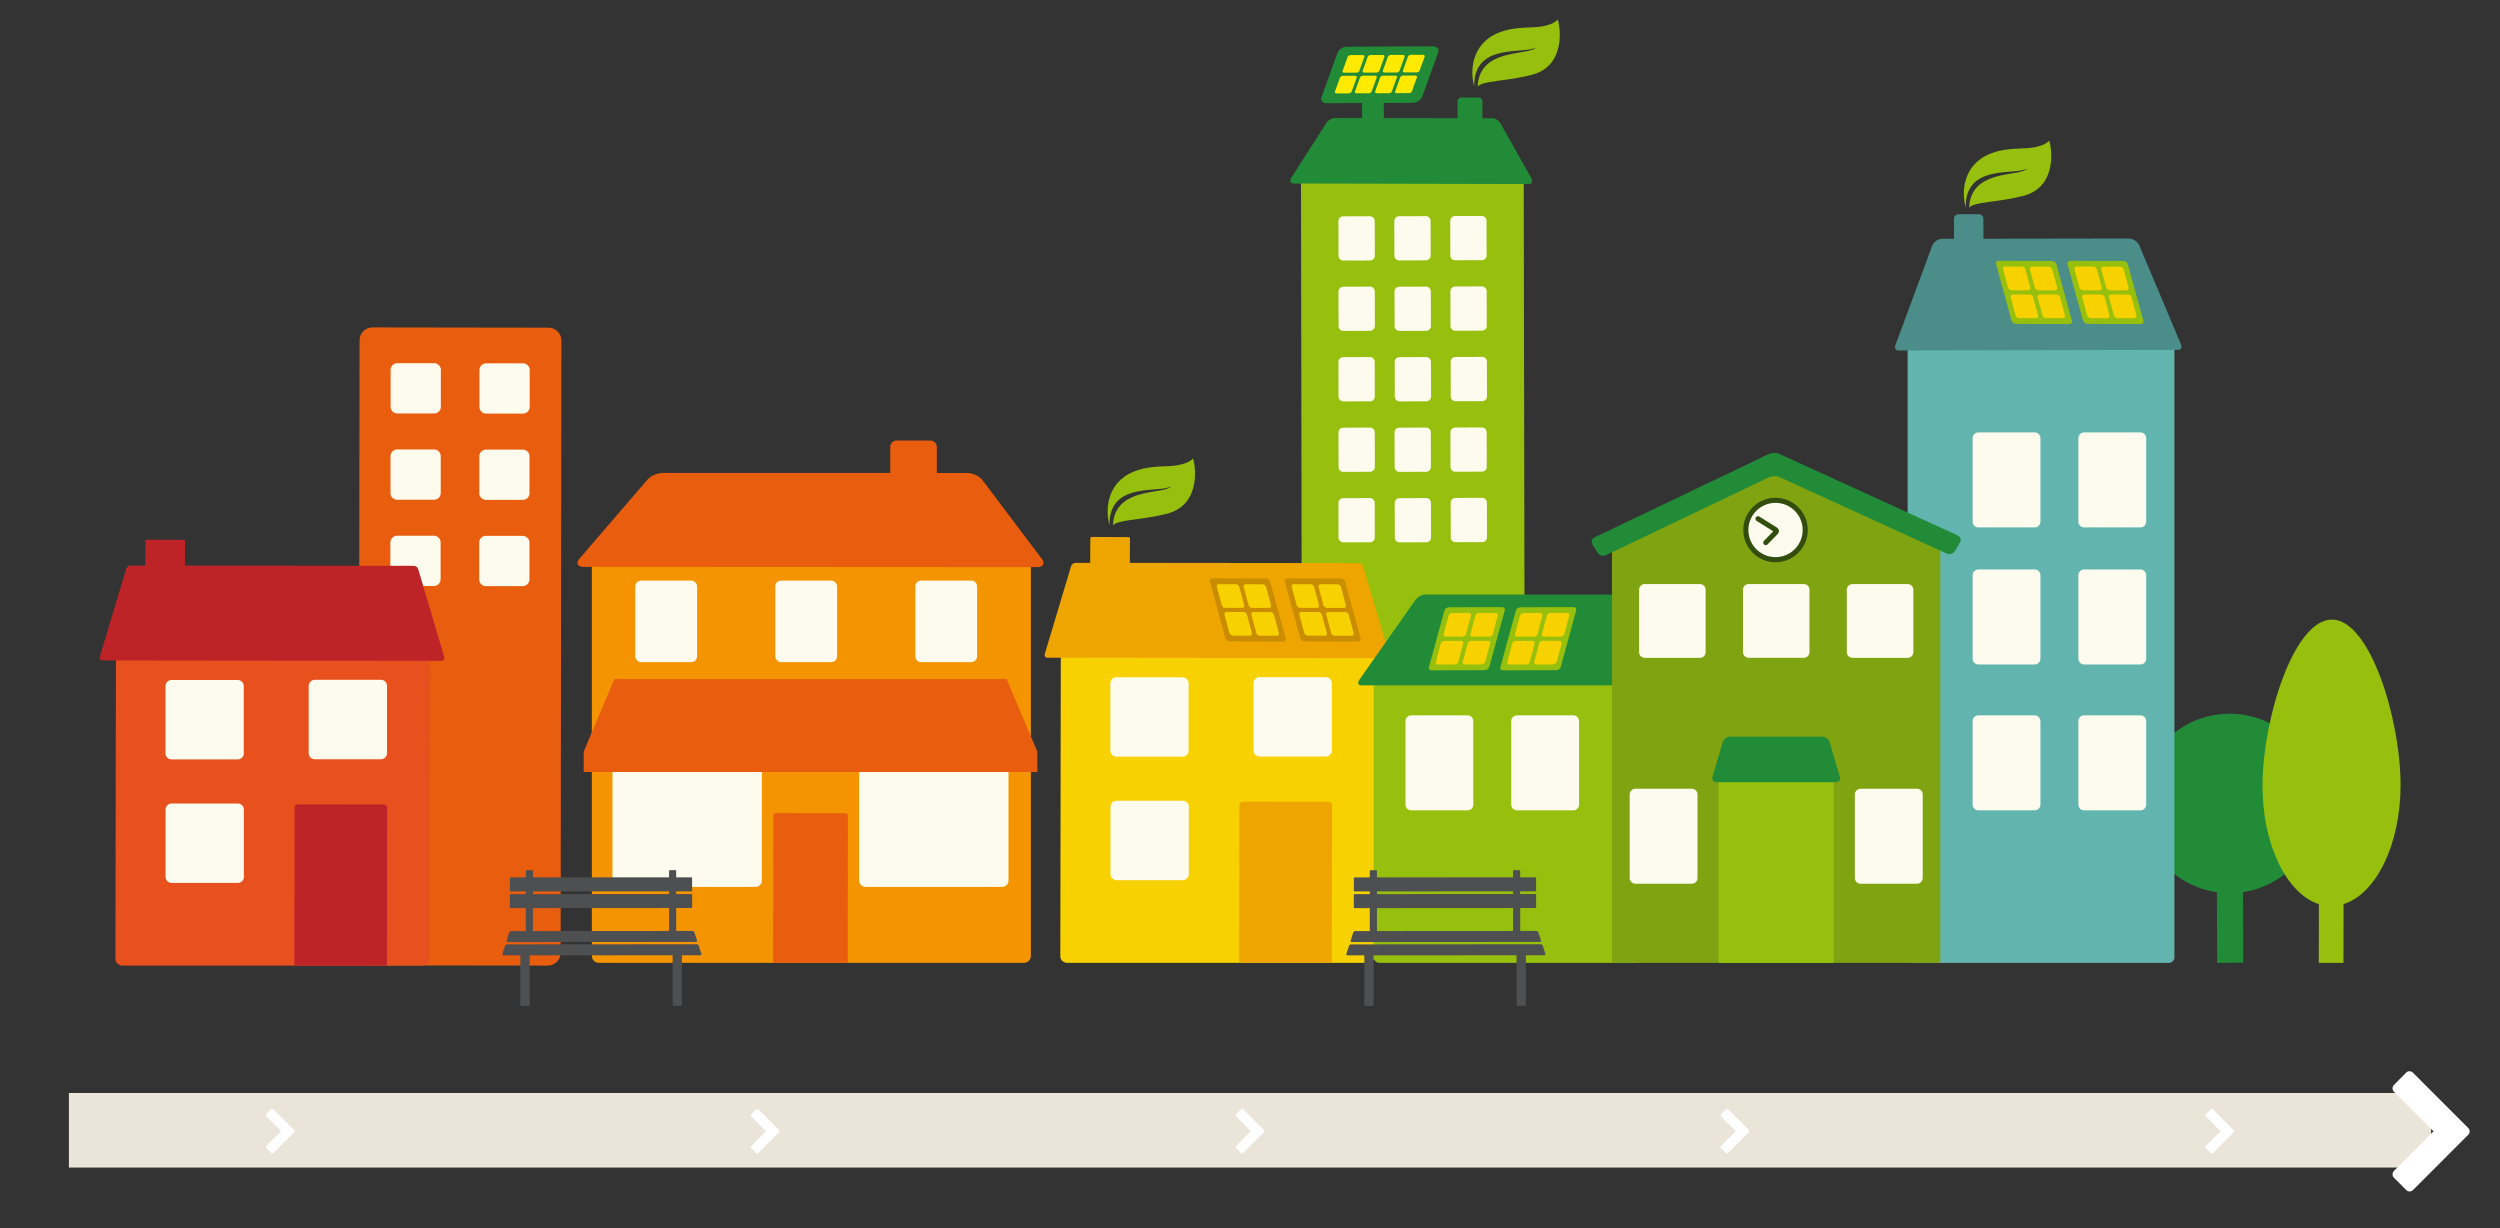 <?xml version="1.0" encoding="UTF-8"?><svg id="a" xmlns="http://www.w3.org/2000/svg" xmlns:xlink="http://www.w3.org/1999/xlink" viewBox="0 0 570 280"><rect x="0" y="0" width="570" height="280" fill="#333333" stroke="none"/><defs><style>.c,.d{fill:none;}.e{fill:#ca8d00;}.f{fill:#fee900;}.g{fill:#4a8d89;}.h{fill:#f7d100;}.d{stroke:#eae4d9;stroke-width:17px;}.i{fill:#f39400;}.j{fill:#80a312;}.k{fill:#218b38;}.l{fill:#324d0e;}.m{fill:#62b5ae;}.n{fill:#bd2327;}.o{fill:#e8511e;}.p{fill:#4d4f50;}.q{fill:#eea500;}.r{fill:#fff;}.s{fill:#fcfbed;}.t{fill:#97bf0d;}.u{clip-path:url(#b);}.v{fill:#e95d0f;}</style><clipPath id="b"><rect class="c" x="22.63" y="4.45" width="524.73" height="224.9"/></clipPath></defs><line class="d" x1="15.71" y1="257.7" x2="554.29" y2="257.7"/><path class="r" d="M62.08,252.85c-.11,0-.21.04-.29.12l-1.04,1.04c-.08.08-.12.17-.12.28s.04.2.12.28l3.34,3.34-3.34,3.34c-.08.08-.12.17-.12.28s.04.2.12.28l1.04,1.04c.08.08.18.12.29.12s.21-.04.29-.12l4.67-4.67c.08-.08.12-.17.12-.28s-.04-.2-.12-.28l-4.67-4.67c-.08-.08-.18-.12-.29-.12"/><path class="r" d="M172.64,252.85c-.11,0-.21.04-.29.12l-1.04,1.04c-.08.08-.12.17-.12.28s.04.2.12.28l3.34,3.34-3.34,3.34c-.08.08-.12.17-.12.28s.04.2.12.28l1.04,1.04c.08.08.18.12.29.12s.21-.04.29-.12l4.67-4.67c.08-.08.12-.17.12-.28s-.04-.2-.12-.28l-4.67-4.67c-.08-.08-.18-.12-.29-.12"/><path class="r" d="M283.19,252.85c-.11,0-.21.04-.29.12l-1.04,1.04c-.08.08-.12.17-.12.28s.04.2.12.28l3.34,3.34-3.34,3.34c-.08.08-.12.17-.12.28s.04.2.12.28l1.04,1.04c.08.08.17.12.29.12s.21-.04.29-.12l4.67-4.67c.08-.08.12-.17.12-.28s-.04-.2-.12-.28l-4.67-4.67c-.08-.08-.17-.12-.29-.12"/><path class="r" d="M393.74,252.85c-.11,0-.21.04-.29.12l-1.04,1.04c-.08.08-.12.17-.12.28s.04.2.12.28l3.34,3.34-3.34,3.34c-.08.08-.12.17-.12.28s.04.2.12.28l1.04,1.04c.08.08.17.12.29.12s.21-.04.29-.12l4.67-4.67c.08-.08.12-.17.12-.28s-.04-.2-.12-.28l-4.67-4.67c-.08-.08-.17-.12-.29-.12"/><g class="u"><path class="k" d="M528.81,183.1c.04,10.28-7.52,18.82-17.4,20.3l.05,16.08-5.95.06-.06-16.11c-4.01-.57-7.64-2.32-10.55-4.87v-30.76c3.58-3.13,8.25-5.05,13.38-5.07,11.3-.04,20.49,9.08,20.53,20.38"/><path class="t" d="M296.61,39.65c0-1.51,1.23-2.75,2.73-2.75l45.32-.13c1.51,0,2.75,1.23,2.75,2.74l.25,145.64c0,1.51-1.23,2.74-2.74,2.75l-45.31.13c-1.51,0-2.74-1.22-2.75-2.74l-.24-145.64Z"/><path class="s" d="M313.46,58.3c0,.6-.48,1.09-1.08,1.09l-6.11.02c-.6,0-1.08-.48-1.09-1.08l-.02-7.92c0-.6.48-1.08,1.08-1.09l6.11-.02c.59,0,1.08.49,1.09,1.08l.02,7.91Z"/><path class="s" d="M326.2,58.27c0,.6-.49,1.09-1.08,1.09l-6.11.02c-.6,0-1.09-.49-1.09-1.08l-.02-7.92c0-.59.48-1.08,1.08-1.08l6.11-.02c.59,0,1.08.49,1.09,1.08l.02,7.92Z"/><path class="s" d="M338.95,58.23c0,.6-.49,1.09-1.08,1.09l-6.11.02c-.6,0-1.09-.48-1.08-1.08l-.02-7.92c0-.59.48-1.08,1.08-1.08l6.11-.02c.59,0,1.08.48,1.08,1.08l.02,7.91Z"/><path class="s" d="M326.25,74.34c0,.6-.49,1.09-1.08,1.09l-6.11.02c-.6,0-1.08-.48-1.09-1.08l-.02-7.92c0-.59.48-1.08,1.08-1.08l6.11-.02c.6,0,1.09.48,1.09,1.08l.02,7.91Z"/><path class="s" d="M338.99,74.3c0,.6-.49,1.08-1.08,1.09l-6.11.02c-.6,0-1.08-.48-1.09-1.08l-.02-7.92c0-.59.48-1.08,1.08-1.09l6.11-.02c.59,0,1.08.48,1.08,1.08l.02,7.92Z"/><path class="s" d="M326.29,90.41c0,.59-.48,1.09-1.08,1.09l-6.11.02c-.6,0-1.08-.49-1.09-1.08l-.02-7.92c0-.59.48-1.08,1.08-1.09l6.11-.02c.59,0,1.08.48,1.08,1.08l.02,7.92Z"/><path class="s" d="M339.04,90.37c0,.6-.48,1.09-1.08,1.09l-6.11.02c-.59,0-1.08-.48-1.08-1.08l-.02-7.92c0-.6.48-1.09,1.08-1.09l6.11-.02c.59,0,1.08.48,1.08,1.08l.02,7.92Z"/><path class="s" d="M326.25,106.48c0,.6-.49,1.09-1.08,1.09l-6.11.02c-.6,0-1.08-.48-1.09-1.08l-.02-7.92c0-.59.48-1.08,1.08-1.08l6.11-.02c.6,0,1.09.48,1.09,1.08l.02,7.92Z"/><path class="s" d="M338.99,106.45c0,.6-.49,1.08-1.08,1.09l-6.11.02c-.6,0-1.08-.48-1.09-1.08l-.02-7.92c0-.59.48-1.08,1.08-1.08l6.11-.02c.59,0,1.08.48,1.08,1.08l.02,7.92Z"/><path class="s" d="M326.29,122.55c0,.59-.48,1.09-1.08,1.09l-6.11.02c-.6,0-1.08-.49-1.09-1.08l-.02-7.92c0-.59.48-1.08,1.08-1.08l6.11-.02c.59,0,1.08.48,1.08,1.08l.02,7.92Z"/><path class="s" d="M313.46,74.34c0,.6-.49,1.09-1.08,1.09l-6.11.02c-.6,0-1.08-.48-1.08-1.08l-.02-7.92c0-.59.48-1.08,1.08-1.08l6.11-.02c.59,0,1.09.48,1.09,1.08l.02,7.91Z"/><path class="s" d="M313.46,90.41c0,.59-.48,1.09-1.08,1.09l-6.11.02c-.6,0-1.08-.49-1.09-1.08l-.02-7.92c0-.59.48-1.08,1.08-1.09l6.11-.02c.59,0,1.08.48,1.08,1.08l.02,7.92Z"/><path class="s" d="M313.46,106.48c0,.6-.49,1.09-1.08,1.09l-6.11.02c-.6,0-1.08-.48-1.08-1.08l-.02-7.92c0-.59.48-1.08,1.08-1.08l6.11-.02c.59,0,1.09.48,1.09,1.08l.02,7.92Z"/><path class="s" d="M313.46,122.55c0,.59-.48,1.09-1.08,1.09l-6.11.02c-.6,0-1.08-.49-1.09-1.08l-.02-7.92c0-.59.48-1.08,1.08-1.08l6.11-.02c.59,0,1.08.48,1.08,1.08l.02,7.92Z"/><path class="s" d="M339.04,122.51c0,.6-.48,1.09-1.08,1.09l-6.11.02c-.59,0-1.08-.48-1.08-1.08l-.02-7.92c0-.6.48-1.08,1.08-1.09l6.11-.02c.59,0,1.08.48,1.08,1.08l.02,7.92Z"/><path class="k" d="M349.19,40.72l-7.04-12.52c-.34-.68-1.17-1.24-1.83-1.24h-2.33v-3.86c0-.48-.39-.87-.87-.87h-3.94c-.48,0-.86.39-.86.87v3.85l-28.07-.04c-.67,0-1.51.54-1.88,1.19l-8.02,12.54c-.36.66-.11,1.2.55,1.2l53.69.12c.67,0,.94-.56.6-1.23"/><path class="t" d="M341.7,7.45c-6.47,2.62-6.5,9.19-5.57,12.19,0-.57.02-1.16.1-1.77,1.27-7.99,11.53-5.47,13.99-7.07-1.54,1.93-11.74.13-13.18,7.64-.07.47-.11.88-.14,1.31,1.13-1.4,6.32-1.14,12.32-2.68,8.27-2.11,6.34-11.96,5.91-12.61-.43.55-1.26,1.1-3.42,1.54-2.38.49-6.08-.13-10,1.46"/><path class="k" d="M310.57,29.43l-.02-5.94-8.08.04c-.92,0-1.44-.63-1.16-1.4l3.64-10.08c.28-.77,1.25-1.4,2.17-1.4l19.62-.09c.92,0,1.44.62,1.16,1.4l-3.64,10.08c-.28.77-1.26,1.4-2.17,1.41l-6.59.03.02,5.94h-4.95Z"/><path class="f" d="M319.11,16.09c-.09.24-.4.44-.68.44h-2.78c-.29.01-.45-.18-.36-.42l1.14-3.15c.09-.24.39-.44.68-.44h2.78c.29-.01.45.18.36.43l-1.14,3.15Z"/><path class="f" d="M323.68,16.07c-.08.24-.39.44-.68.44h-2.78c-.28.01-.45-.18-.36-.42l1.14-3.15c.09-.24.39-.44.68-.44h2.78c.29-.01.45.18.36.42l-1.14,3.15Z"/><path class="f" d="M317.36,20.82c-.09.24-.39.44-.68.44h-2.78c-.29.01-.45-.18-.36-.42l1.13-3.15c.09-.24.4-.44.68-.44h2.78c.29-.01.45.18.36.42l-1.14,3.15Z"/><path class="f" d="M321.92,20.8c-.09.24-.4.44-.68.44h-2.78c-.29.02-.45-.18-.36-.42l1.14-3.15c.09-.24.39-.44.68-.44h2.78c.29-.01.45.18.36.42l-1.14,3.15Z"/><path class="f" d="M309.94,16.13c-.09.24-.39.44-.68.44h-2.78c-.29.02-.45-.18-.36-.42l1.13-3.15c.09-.24.4-.44.68-.44h2.78c.29-.02.45.18.36.42l-1.14,3.15Z"/><path class="f" d="M314.51,16.11c-.09.24-.39.44-.68.44h-2.78c-.29.02-.45-.18-.36-.42l1.14-3.15c.09-.24.39-.44.68-.44h2.78c.29-.01.45.18.36.42l-1.14,3.15Z"/><path class="f" d="M308.19,20.85c-.09.24-.39.44-.68.44h-2.78c-.29.01-.45-.18-.36-.42l1.14-3.15c.09-.24.39-.44.68-.44h2.78c.28-.02.45.18.36.42l-1.14,3.15Z"/><path class="f" d="M312.75,20.83c-.09.24-.39.44-.68.44h-2.78c-.29.02-.45-.18-.36-.42l1.14-3.15c.09-.24.39-.44.68-.44h2.78c.29-.01.45.18.36.42l-1.14,3.15Z"/><path class="v" d="M81.98,77.57c0-1.61,1.32-2.92,2.93-2.92l40.17.06c1.61,0,2.92,1.32,2.92,2.93l-.18,139.6c0,1.61-1.32,2.92-2.93,2.92l-40.17-.06c-1.61,0-2.92-1.32-2.92-2.93l.18-139.6Z"/><path class="s" d="M100.45,132.11c0,.82-.68,1.5-1.5,1.5h-8.45c-.82-.01-1.5-.69-1.5-1.51v-8.45c.01-.82.69-1.5,1.51-1.5h8.45c.82.01,1.5.69,1.5,1.51v8.45Z"/><path class="s" d="M120.7,132.14c0,.82-.68,1.5-1.5,1.5h-8.45c-.82-.01-1.5-.69-1.49-1.51v-8.45c.01-.82.69-1.5,1.51-1.5h8.45c.82.02,1.5.69,1.5,1.51v8.45Z"/><path class="s" d="M100.51,92.77c0,.82-.68,1.5-1.5,1.5h-8.45c-.82-.01-1.5-.69-1.5-1.51v-8.45c.01-.82.69-1.5,1.51-1.5h8.45c.82.01,1.5.69,1.5,1.51v8.45Z"/><path class="s" d="M120.76,92.8c0,.82-.68,1.5-1.5,1.5h-8.45c-.82-.01-1.5-.69-1.5-1.51v-8.45c.01-.83.69-1.5,1.51-1.5h8.45c.83.01,1.5.69,1.5,1.51v8.45Z"/><path class="s" d="M100.48,112.44c0,.83-.68,1.5-1.5,1.5h-8.45c-.82-.01-1.5-.69-1.5-1.51v-8.45c.01-.82.69-1.5,1.51-1.5h8.45c.82.01,1.5.69,1.5,1.51v8.45Z"/><path class="s" d="M120.73,112.47c0,.82-.68,1.5-1.5,1.5h-8.45c-.82-.01-1.5-.69-1.5-1.51v-8.45c.01-.82.69-1.5,1.51-1.5h8.45c.82.01,1.5.69,1.49,1.52v8.45Z"/><path class="o" d="M97.98,218.78c0,.76-.74,1.38-1.65,1.38H27.96c-.9,0-1.64-.68-1.64-1.44l.12-73.82c0-.76.74-1.38,1.65-1.38l68.37.07c.9,0,1.64.62,1.64,1.38l-.12,73.82Z"/><path class="n" d="M88.22,220.16h-21.11l.05-36c0-.42.37-.76.82-.76l19.47.02c.45,0,.82.34.82.76l-.05,35.98Z"/><path class="s" d="M88.25,171.72c0,.76-.62,1.39-1.39,1.39h-15.09c-.76.01-1.39-.61-1.39-1.38v-15.34c-.01-.76.61-1.39,1.38-1.39h15.09c.76-.01,1.39.61,1.39,1.38v15.34Z"/><path class="s" d="M55.6,171.75c0,.76-.62,1.39-1.39,1.39h-15.09c-.76.01-1.39-.61-1.39-1.37v-15.34c-.01-.76.61-1.39,1.37-1.39h15.09c.76-.01,1.39.61,1.39,1.38v15.34Z"/><path class="s" d="M55.62,199.92c0,.77-.62,1.39-1.39,1.39h-15.09c-.76.01-1.39-.61-1.39-1.38v-15.34c-.01-.77.61-1.39,1.38-1.39h15.09c.76-.01,1.39.61,1.39,1.38v15.34Z"/><path class="n" d="M101.31,149.86l-5.94-20.05c-.11-.44-.57-.8-1.02-.8l-52.19-.06.03-5.58c0-.16-.15-.29-.33-.29l-8.37-.04c-.18,0-.34.13-.34.29l-.03,5.62h-3.34c-.45,0-.92.35-1.03.79l-6.01,20.04c-.11.44.17.8.62.8l77.32.09c.45,0,.73-.36.62-.8"/><path class="h" d="M313.41,218.16c0,.76-.74,1.38-1.65,1.38h-68.37c-.9,0-1.64-.68-1.64-1.44l.12-73.82c0-.76.74-1.38,1.65-1.38l68.37.07c.9,0,1.64.62,1.64,1.38l-.12,73.82Z"/><path class="q" d="M303.65,219.54h-21.11l.05-36c0-.42.37-.76.82-.76l19.47.02c.45,0,.82.34.82.76l-.05,35.98Z"/><path class="s" d="M303.68,171.1c0,.76-.62,1.39-1.39,1.39h-15.09c-.76.01-1.39-.61-1.39-1.38v-15.34c-.01-.76.61-1.39,1.38-1.39h15.09c.76-.01,1.39.61,1.39,1.38v15.34Z"/><path class="s" d="M271.03,171.13c0,.76-.62,1.39-1.39,1.39h-15.09c-.77.01-1.39-.61-1.39-1.37v-15.34c-.01-.76.61-1.39,1.37-1.39h15.09c.76-.01,1.39.61,1.39,1.38v15.34Z"/><path class="s" d="M271.06,199.29c0,.77-.62,1.39-1.39,1.39h-15.09c-.76.01-1.39-.61-1.39-1.38v-15.34c-.01-.77.61-1.39,1.38-1.39h15.09c.76-.01,1.39.61,1.39,1.38v15.34Z"/><path class="q" d="M316.75,149.24l-5.94-20.05c-.11-.44-.57-.8-1.02-.8l-52.19-.06.03-5.58c0-.16-.15-.29-.33-.29l-8.37-.04c-.18,0-.33.13-.34.29l-.03,5.62h-3.34c-.45,0-.91.35-1.02.79l-6.01,20.04c-.11.44.17.8.62.8l77.32.09c.45,0,.73-.36.62-.8"/><path class="e" d="M310.22,145.56l-3.54-12.94c-.11-.4-.58-.72-1.04-.72l-12.06-.04c-.47,0-.77.32-.66.72l3.54,12.94c.11.39.58.72,1.05.72l12.06.04c.47,0,.77-.32.66-.72"/><path class="h" d="M301.75,138.02c.09.32.47.59.85.59h3.73c.39.02.63-.25.54-.57l-1.13-4.23c-.09-.32-.48-.59-.85-.59l-3.73-.02c-.38,0-.62.27-.54.59l1.14,4.23Z"/><path class="h" d="M295.63,138c.08.33.47.59.85.6h3.73c.38.02.62-.26.54-.58l-1.13-4.23c-.08-.33-.48-.59-.85-.6h-3.73c-.38-.02-.63.25-.54.58l1.14,4.22Z"/><path class="h" d="M303.51,144.36c.09.32.48.59.86.59h3.73c.38,0,.62-.25.54-.58l-1.13-4.23c-.09-.33-.47-.59-.86-.59h-3.73c-.38-.02-.63.25-.54.57l1.13,4.23Z"/><path class="h" d="M297.39,144.34c.09.32.47.59.85.59l3.73.02c.39,0,.62-.26.54-.59l-1.13-4.23c-.09-.32-.47-.59-.86-.59h-3.73c-.39-.01-.63.25-.54.57l1.13,4.23Z"/><path class="e" d="M293.15,145.56l-3.54-12.94c-.11-.4-.58-.72-1.04-.72l-12.06-.04c-.47,0-.77.32-.66.72l3.54,12.94c.11.39.58.72,1.05.72l12.06.04c.47,0,.77-.32.66-.72"/><path class="h" d="M284.68,138.02c.09.32.47.59.85.59h3.73c.39.02.63-.25.54-.57l-1.13-4.23c-.09-.32-.48-.59-.85-.59l-3.73-.02c-.38,0-.62.27-.54.59l1.14,4.23Z"/><path class="h" d="M278.56,138c.08.33.47.59.85.6h3.73c.38.02.62-.26.54-.58l-1.13-4.23c-.08-.33-.48-.59-.85-.6h-3.73c-.38-.02-.63.25-.54.58l1.14,4.22Z"/><path class="h" d="M286.44,144.36c.09.32.48.59.86.59h3.73c.38,0,.62-.25.54-.58l-1.13-4.23c-.09-.33-.47-.59-.86-.59h-3.73c-.38-.02-.63.25-.54.57l1.13,4.23Z"/><path class="h" d="M280.32,144.34c.09.32.47.59.85.59l3.73.02c.39,0,.62-.26.54-.59l-1.13-4.23c-.09-.32-.47-.59-.86-.59h-3.73c-.39-.01-.63.25-.54.57l1.13,4.23Z"/><path class="t" d="M258.54,107.51c-6.47,2.62-6.5,9.19-5.57,12.19,0-.57.02-1.16.1-1.77,1.27-7.99,11.53-5.47,13.99-7.07-1.54,1.93-11.74.13-13.18,7.64-.07.47-.11.88-.14,1.31,1.13-1.4,6.32-1.14,12.32-2.68,8.27-2.11,6.34-11.96,5.91-12.61-.43.55-1.26,1.1-3.42,1.54-2.38.49-6.08-.13-10,1.46"/><path class="t" d="M314.5,151.8h58.24c.71,0,1.29.58,1.29,1.29v65.15c0,.71-.58,1.29-1.29,1.29h-58.25c-.71,0-1.29-.58-1.29-1.29v-65.16c0-.71.58-1.29,1.29-1.29Z"/><path class="k" d="M373.62,154.33c0,1.06-.58,1.93-1.29,1.93h-62c-.71,0-.87-.59-.36-1.33l12.68-18.05c.51-.73,1.52-1.33,2.22-1.33h47.44c.71,0,1.29.87,1.29,1.93v16.85Z"/><path class="m" d="M436.24,74.5h58.24c.71,0,1.29.58,1.29,1.29v142.46c0,.71-.58,1.29-1.29,1.29h-58.25c-.71,0-1.29-.58-1.29-1.29V75.79c0-.71.58-1.29,1.29-1.29Z"/><path class="j" d="M442.41,219.54h-74.87v-95.24c0-.71.52-1.54,1.16-1.84l34.33-16.32c.64-.31,1.69-.31,2.33-.02l35.86,16.36c.64.29,1.17,1.12,1.17,1.82v95.24Z"/><path class="k" d="M446.36,122.08l-40.69-18.6c-.64-.3-1.7-.29-2.34.02l-39.77,19.01c-.64.31-.85,1.05-.48,1.65l1.19,1.9c.38.6,1.21.84,1.85.54l37.27-17.81c.64-.31,1.69-.31,2.33-.02l38.15,17.45c.65.29,1.47.04,1.84-.57l1.15-1.92c.36-.61.14-1.35-.51-1.64"/><path class="s" d="M398.68,133.16h12.59c.71,0,1.29.58,1.29,1.29v14.24c0,.71-.58,1.29-1.29,1.29h-12.58c-.71,0-1.29-.58-1.29-1.29v-14.25c0-.71.58-1.29,1.29-1.29Z"/><path class="s" d="M436.24,148.7c0,.71-.58,1.29-1.29,1.29h-12.59c-.71,0-1.29-.58-1.29-1.29v-14.25c0-.71.59-1.29,1.29-1.29h12.59c.71,0,1.29.59,1.29,1.3v14.24Z"/><path class="s" d="M388.88,148.7c0,.71-.58,1.29-1.29,1.29h-12.59c-.71,0-1.29-.58-1.29-1.29v-14.25c0-.71.58-1.29,1.29-1.29h12.59c.71,0,1.29.59,1.29,1.3v14.24Z"/><path class="s" d="M335.91,183.47c0,.71-.58,1.29-1.29,1.29h-12.88c-.71,0-1.29-.59-1.29-1.29v-19.08c0-.71.59-1.29,1.29-1.29h12.88c.71,0,1.29.59,1.29,1.29v19.08Z"/><path class="s" d="M360.02,183.47c0,.71-.58,1.29-1.29,1.29h-12.88c-.71,0-1.29-.59-1.29-1.29v-19.08c0-.71.58-1.29,1.29-1.29h12.88c.71,0,1.29.59,1.29,1.29v19.08Z"/><path class="s" d="M387.03,200.2c0,.71-.58,1.29-1.29,1.29h-12.88c-.71,0-1.29-.59-1.29-1.29v-19.08c0-.71.58-1.29,1.29-1.29h12.88c.71,0,1.29.59,1.29,1.29v19.08Z"/><path class="s" d="M438.37,200.2c0,.71-.58,1.29-1.29,1.29h-12.88c-.71,0-1.29-.59-1.29-1.29v-19.08c0-.71.59-1.29,1.3-1.29h12.88c.71,0,1.29.59,1.29,1.29v19.08Z"/><path class="s" d="M465.21,183.47c0,.71-.58,1.29-1.29,1.29h-12.87c-.71,0-1.29-.59-1.29-1.29v-19.08c0-.71.59-1.29,1.29-1.29h12.88c.71,0,1.29.59,1.29,1.29v19.08Z"/><path class="s" d="M489.32,183.47c0,.71-.58,1.29-1.29,1.29h-12.87c-.71,0-1.29-.59-1.29-1.29v-19.08c0-.71.58-1.29,1.29-1.29h12.88c.71,0,1.29.59,1.29,1.29v19.08Z"/><path class="s" d="M465.21,150.21c0,.71-.58,1.29-1.29,1.29h-12.87c-.71,0-1.29-.59-1.29-1.29v-19.08c0-.71.59-1.29,1.29-1.29h12.88c.71,0,1.29.59,1.29,1.29v19.08Z"/><path class="s" d="M489.32,150.21c0,.71-.58,1.29-1.29,1.29h-12.87c-.71,0-1.29-.59-1.29-1.29v-19.08c0-.71.58-1.29,1.29-1.29h12.88c.71,0,1.29.59,1.29,1.29v19.08Z"/><path class="s" d="M465.21,118.96c0,.71-.58,1.29-1.29,1.29h-12.87c-.71,0-1.29-.59-1.29-1.29v-19.08c0-.71.59-1.29,1.29-1.29h12.88c.71,0,1.29.59,1.29,1.29v19.08Z"/><path class="s" d="M489.32,118.96c0,.71-.58,1.29-1.29,1.29h-12.87c-.71,0-1.29-.59-1.29-1.29v-19.08c0-.71.58-1.29,1.29-1.29h12.88c.71,0,1.29.59,1.29,1.29v19.08Z"/><path class="s" d="M411.59,120.84c0-3.74-3.04-6.77-6.77-6.77s-6.77,3.03-6.77,6.77,3.03,6.77,6.77,6.77,6.77-3.03,6.77-6.77"/><path class="l" d="M404.82,113.49c-4.06,0-7.35,3.29-7.35,7.35,0,4.06,3.29,7.35,7.35,7.35,4.06,0,7.35-3.29,7.35-7.35,0-4.06-3.3-7.35-7.35-7.35M404.82,127.03c-3.42,0-6.19-2.77-6.19-6.19,0-3.42,2.77-6.19,6.19-6.19,3.41,0,6.19,2.77,6.19,6.19,0,3.42-2.78,6.19-6.19,6.19"/><path class="l" d="M405.18,120.31l-4.05-2.53c-.27-.17-.63-.09-.8.19-.17.27-.09.63.18.8l3.79,2.37-2.12,2.18c-.23.23-.22.6,0,.82.11.11.26.16.4.16s.3-.06.42-.17l2.33-2.39c.16-.18.27-.4.27-.65,0-.31-.18-.61-.44-.77"/><path class="t" d="M393.13,176.16c-.71,0-1.29.46-1.29,1.03v42.35s26.25,0,26.25,0v-42.34c.01-.56-.57-1.03-1.28-1.03h-23.69Z"/><path class="k" d="M417.14,169.18c-.2-.68-.95-1.24-1.66-1.24h-21.02c-.71,0-1.46.56-1.66,1.24l-2.35,7.92c-.2.68.21,1.24.92,1.24h27.2c.71,0,1.12-.56.92-1.24l-2.35-7.92Z"/><path class="t" d="M325.79,152.12l3.54-12.94c.11-.4.58-.72,1.04-.72l12.06-.04c.47,0,.77.32.66.72l-3.54,12.94c-.11.39-.58.72-1.05.72l-12.06.04c-.47,0-.77-.32-.66-.72"/><path class="h" d="M334.26,144.57c-.09.32-.47.59-.85.59h-3.73c-.39.02-.63-.25-.54-.57l1.13-4.23c.09-.32.48-.59.85-.59l3.73-.02c.38,0,.62.27.54.59l-1.13,4.23Z"/><path class="h" d="M340.38,144.56c-.08.33-.47.59-.85.6h-3.73c-.38.02-.62-.26-.54-.58l1.13-4.23c.08-.33.48-.59.85-.6h3.73c.38-.02.63.25.54.58l-1.14,4.22Z"/><path class="h" d="M332.5,150.92c-.09.32-.48.59-.86.59h-3.73c-.38,0-.62-.25-.54-.58l1.13-4.23c.09-.33.47-.59.86-.59h3.73c.38-.02.63.25.54.57l-1.13,4.23Z"/><path class="h" d="M338.62,150.9c-.09.32-.47.59-.85.59l-3.73.02c-.39,0-.62-.26-.54-.59l1.13-4.23c.09-.32.47-.59.86-.59h3.73c.39-.01.63.25.54.57l-1.13,4.23Z"/><path class="t" d="M342.08,152.12l3.54-12.94c.11-.4.58-.72,1.04-.72l12.06-.04c.47,0,.77.32.66.72l-3.54,12.94c-.11.39-.58.72-1.05.72l-12.06.04c-.47,0-.77-.32-.66-.72"/><path class="h" d="M350.55,144.57c-.09.32-.47.59-.85.59h-3.73c-.39.02-.63-.25-.54-.57l1.13-4.23c.09-.32.48-.59.85-.59l3.73-.02c.38,0,.62.27.54.59l-1.13,4.23Z"/><path class="h" d="M356.67,144.56c-.08.33-.47.59-.85.6h-3.73c-.38.02-.62-.26-.54-.58l1.13-4.23c.08-.33.48-.59.85-.6h3.73c.38-.02.63.25.54.58l-1.14,4.22Z"/><path class="h" d="M348.79,150.92c-.09.32-.48.59-.86.59h-3.73c-.38,0-.62-.25-.54-.58l1.13-4.23c.09-.33.47-.59.86-.59h3.73c.38-.02.63.25.54.57l-1.13,4.23Z"/><path class="h" d="M354.92,150.9c-.09.32-.47.59-.85.59l-3.73.02c-.39,0-.62-.26-.54-.59l1.13-4.23c.09-.32.47-.59.86-.59h3.73c.39-.01.63.25.54.57l-1.13,4.23Z"/><path class="t" d="M547.33,179.15c.04-15.17-6.96-37.88-15.65-37.89-8.69-.01-15.8,22.67-15.83,37.84-.03,13.49,5.52,24.71,12.86,27.04l-.03,13.39h5.63s.03-13.39.03-13.39c7.36-2.31,12.96-13.5,12.99-26.99"/><path class="i" d="M235.04,217.97c0,.86-.71,1.56-1.57,1.56h-96.96c-.86,0-1.57-.7-1.57-1.56v-92.25c0-.86.71-1.56,1.57-1.56h96.96c.86,0,1.57.7,1.57,1.56v92.25Z"/><path class="s" d="M141.14,173.37c-.82,0-1.49.65-1.49,1.45v25.95c0,.8.67,1.45,1.49,1.45h31.08c.82,0,1.49-.65,1.49-1.45v-25.95c0-.8-.67-1.45-1.49-1.45h-31.08Z"/><path class="s" d="M197.37,173.37c-.82,0-1.49.65-1.49,1.45v25.95c0,.8.67,1.45,1.49,1.45h31.08c.82,0,1.49-.65,1.49-1.45v-25.95c0-.8-.67-1.45-1.49-1.45h-31.08Z"/><polygon class="v" points="236.51 171.36 236.51 176.01 133.08 176.01 133.08 171.36 140.08 154.82 229.51 154.82 236.51 171.36"/><path class="v" d="M237.64,127.56l-13.53-17.95c-.65-.97-2.24-1.77-3.53-1.77h-6.98v-5.96c0-.79-.65-1.44-1.44-1.44h-7.74c-.79,0-1.44.65-1.44,1.44v5.95h-51.89c-1.29-.01-2.92.76-3.62,1.7l-15.48,18c-.7.95-.23,1.72,1.06,1.72l103.43.06c1.29,0,1.81-.8,1.15-1.77"/><rect class="s" x="144.85" y="132.38" width="14.09" height="18.58" rx="1.3" ry="1.3"/><rect class="s" x="176.77" y="132.38" width="14.09" height="18.58" rx="1.3" ry="1.3"/><path class="s" d="M209.99,132.38h11.49c.72,0,1.3.58,1.3,1.3v15.98c0,.72-.58,1.3-1.3,1.3h-11.48c-.72,0-1.3-.58-1.3-1.3v-15.98c0-.72.58-1.3,1.3-1.3Z"/><path class="v" d="M193.27,219.51l-17,.03.06-33.48c0-.37.3-.68.66-.68l15.68.03c.36,0,.66.31.66.68l-.06,33.42Z"/><path class="p" d="M115.77,214.79l42.9-.03c.2,0,.3-.16.24-.36l-.58-1.78c-.06-.2-.27-.36-.47-.36h-3.68v-5.23s3.49,0,3.49,0c.08,0,.14-.07.14-.17v-2.85c0-.09-.07-.16-.15-.16h-3.5s0-.62,0-.62h3.5c.08,0,.14-.08.14-.17v-2.86c0-.09-.07-.17-.14-.17h-3.49s0-1.46,0-1.46c0-.1-.07-.18-.14-.18h-1.33c-.08,0-.15.08-.15.18v1.46l-31.04.02v-1.46c0-.1-.06-.17-.15-.18h-1.33c-.08,0-.15.08-.15.18v1.46h-3.49c-.08,0-.14.08-.14.17v2.86c0,.09.06.16.14.16h3.49s0,.62,0,.62h-3.5c-.08,0-.14.08-.14.17v2.86c0,.09.07.16.14.17h3.5s0,5.22,0,5.22h-3.31c-.2,0-.41.17-.48.37l-.57,1.78c-.07.2.04.36.23.36M121.51,203.24l31.04-.02v.62s-31.04.02-31.04.02v-.62ZM121.51,207.05l31.04-.02v5.23s-31.04.02-31.04.02v-5.23Z"/><path class="p" d="M159.9,217.43l-.58-1.78c-.06-.2-.28-.37-.47-.36l-43.24.03c-.2,0-.41.17-.47.36l-.58,1.78c-.07.2.05.36.24.36h3.84s0,11.35,0,11.35c0,.1.06.18.15.18h1.83c.07,0,.15-.08.15-.18v-11.35s32.59-.02,32.59-.02v11.35c0,.1.07.18.15.18h1.83c.08,0,.14-.09.14-.18v-11.35s4.19,0,4.19,0c.19,0,.31-.16.24-.36"/><path class="p" d="M308.2,214.79l42.9-.03c.2,0,.3-.16.24-.36l-.58-1.78c-.06-.2-.27-.36-.47-.36h-3.68v-5.23s3.49,0,3.49,0c.08,0,.14-.07.14-.17v-2.85c0-.09-.07-.16-.15-.16h-3.5s0-.62,0-.62h3.5c.08,0,.14-.08.14-.17v-2.86c0-.09-.07-.17-.14-.17h-3.49s0-1.46,0-1.46c0-.1-.07-.18-.14-.18h-1.33c-.08,0-.15.08-.15.18v1.46l-31.04.02v-1.46c0-.1-.06-.17-.15-.18h-1.33c-.08,0-.14.08-.15.18v1.46h-3.49c-.08,0-.14.08-.14.17v2.86c0,.09.06.16.14.16h3.49s0,.62,0,.62h-3.5c-.08,0-.14.08-.14.17v2.86c0,.09.07.16.14.17h3.5s0,5.22,0,5.22h-3.31c-.2,0-.41.17-.48.37l-.57,1.78c-.07.2.04.36.23.36M313.94,203.24l31.04-.02v.62s-31.04.02-31.04.02v-.62ZM313.94,207.05l31.04-.02v5.23s-31.04.02-31.04.02v-5.23Z"/><path class="p" d="M352.33,217.43l-.58-1.78c-.06-.2-.28-.37-.47-.36l-43.24.03c-.2,0-.41.17-.47.36l-.58,1.78c-.07.2.04.36.24.36h3.84s0,11.35,0,11.35c0,.1.06.18.14.18h1.83c.07,0,.15-.08.15-.18v-11.35s32.59-.02,32.59-.02v11.35c0,.1.07.18.15.18h1.83c.08,0,.14-.09.14-.18v-11.35s4.19,0,4.19,0c.19,0,.31-.16.24-.36"/><path class="g" d="M432.25,78.45l8.33-22.54c.4-.81,1.38-1.46,2.17-1.46h2.76v-4.58c0-.57.46-1.03,1.02-1.03h4.67c.56,0,1.02.46,1.02,1.03v4.56l33.25-.05c.79,0,1.79.64,2.22,1.41l9.5,22.56c.43.78.14,1.42-.65,1.42l-63.6.14c-.79,0-1.11-.66-.71-1.46"/><path class="t" d="M453.76,35.05c-6.47,2.62-6.5,9.19-5.57,12.19,0-.57.02-1.16.1-1.77,1.27-7.99,11.53-5.47,13.99-7.07-1.54,1.93-11.74.13-13.18,7.64-.07.47-.11.88-.14,1.31,1.13-1.4,6.32-1.14,12.32-2.68,8.27-2.11,6.34-11.96,5.91-12.61-.43.55-1.26,1.1-3.42,1.54-2.38.49-6.08-.13-10,1.46"/><path class="t" d="M488.69,73.16l-3.54-12.94c-.11-.4-.58-.72-1.04-.72l-12.06-.04c-.47,0-.77.32-.66.72l3.54,12.94c.11.39.58.72,1.05.72l12.06.04c.47,0,.77-.32.66-.72"/><path class="h" d="M480.22,65.61c.09.32.47.59.85.59h3.73c.39.02.63-.25.54-.57l-1.13-4.23c-.09-.32-.48-.59-.85-.59l-3.73-.02c-.38,0-.62.27-.54.59l1.14,4.23Z"/><path class="h" d="M474.1,65.59c.08.33.47.59.85.6h3.73c.38.02.62-.26.54-.58l-1.13-4.23c-.08-.33-.48-.59-.85-.6h-3.73c-.38-.02-.63.25-.54.58l1.14,4.22Z"/><path class="h" d="M481.98,71.95c.09.32.48.59.86.59h3.73c.38,0,.62-.25.54-.58l-1.13-4.23c-.09-.33-.47-.59-.86-.59h-3.73c-.38-.02-.63.25-.54.57l1.13,4.23Z"/><path class="h" d="M475.86,71.94c.09.32.47.59.85.59l3.73.02c.39,0,.62-.26.54-.59l-1.13-4.23c-.09-.32-.47-.59-.86-.59h-3.73c-.39-.01-.63.25-.54.57l1.13,4.23Z"/><path class="t" d="M472.4,73.16l-3.54-12.94c-.11-.4-.58-.72-1.04-.72l-12.06-.04c-.47,0-.77.32-.66.72l3.54,12.94c.11.39.58.72,1.05.72l12.06.04c.47,0,.77-.32.66-.72"/><path class="h" d="M463.93,65.61c.09.32.47.59.85.59h3.73c.39.02.63-.25.54-.57l-1.13-4.23c-.09-.32-.48-.59-.85-.59l-3.73-.02c-.38,0-.62.27-.54.59l1.14,4.23Z"/><path class="h" d="M457.81,65.59c.08.33.47.59.85.6h3.73c.38.02.62-.26.54-.58l-1.13-4.23c-.08-.33-.48-.59-.85-.6h-3.73c-.38-.02-.63.25-.54.58l1.14,4.22Z"/><path class="h" d="M465.69,71.95c.09.32.48.59.86.59h3.73c.38,0,.62-.25.54-.58l-1.13-4.23c-.09-.33-.47-.59-.86-.59h-3.73c-.38-.02-.63.25-.54.57l1.13,4.23Z"/><path class="h" d="M459.56,71.94c.09.32.47.59.85.59l3.73.02c.39,0,.62-.26.54-.59l-1.13-4.23c-.09-.32-.47-.59-.86-.59h-3.73c-.39-.01-.63.25-.54.57l1.13,4.23Z"/></g><path class="r" d="M504.29,252.85c-.11,0-.21.04-.29.12l-1.04,1.04c-.08.08-.12.17-.12.28s.04.2.12.28l3.34,3.34-3.34,3.34c-.08.08-.12.17-.12.28s.04.2.12.28l1.04,1.04c.08.08.18.12.29.12s.21-.04.29-.12l4.67-4.67c.08-.08.12-.17.12-.28s-.04-.2-.12-.28l-4.67-4.67c-.08-.08-.17-.12-.29-.12"/><path class="r" d="M549.39,244.23c-.3,0-.56.11-.77.32l-2.8,2.82c-.21.22-.32.47-.32.77s.11.55.32.77l9.03,9.03-9.03,9.03c-.21.22-.32.47-.32.77s.11.55.32.77l2.8,2.82c.22.22.47.32.77.32s.56-.11.77-.32l12.6-12.61c.22-.21.32-.47.32-.77s-.11-.55-.32-.76l-12.6-12.61c-.22-.22-.47-.32-.77-.32"/></svg>